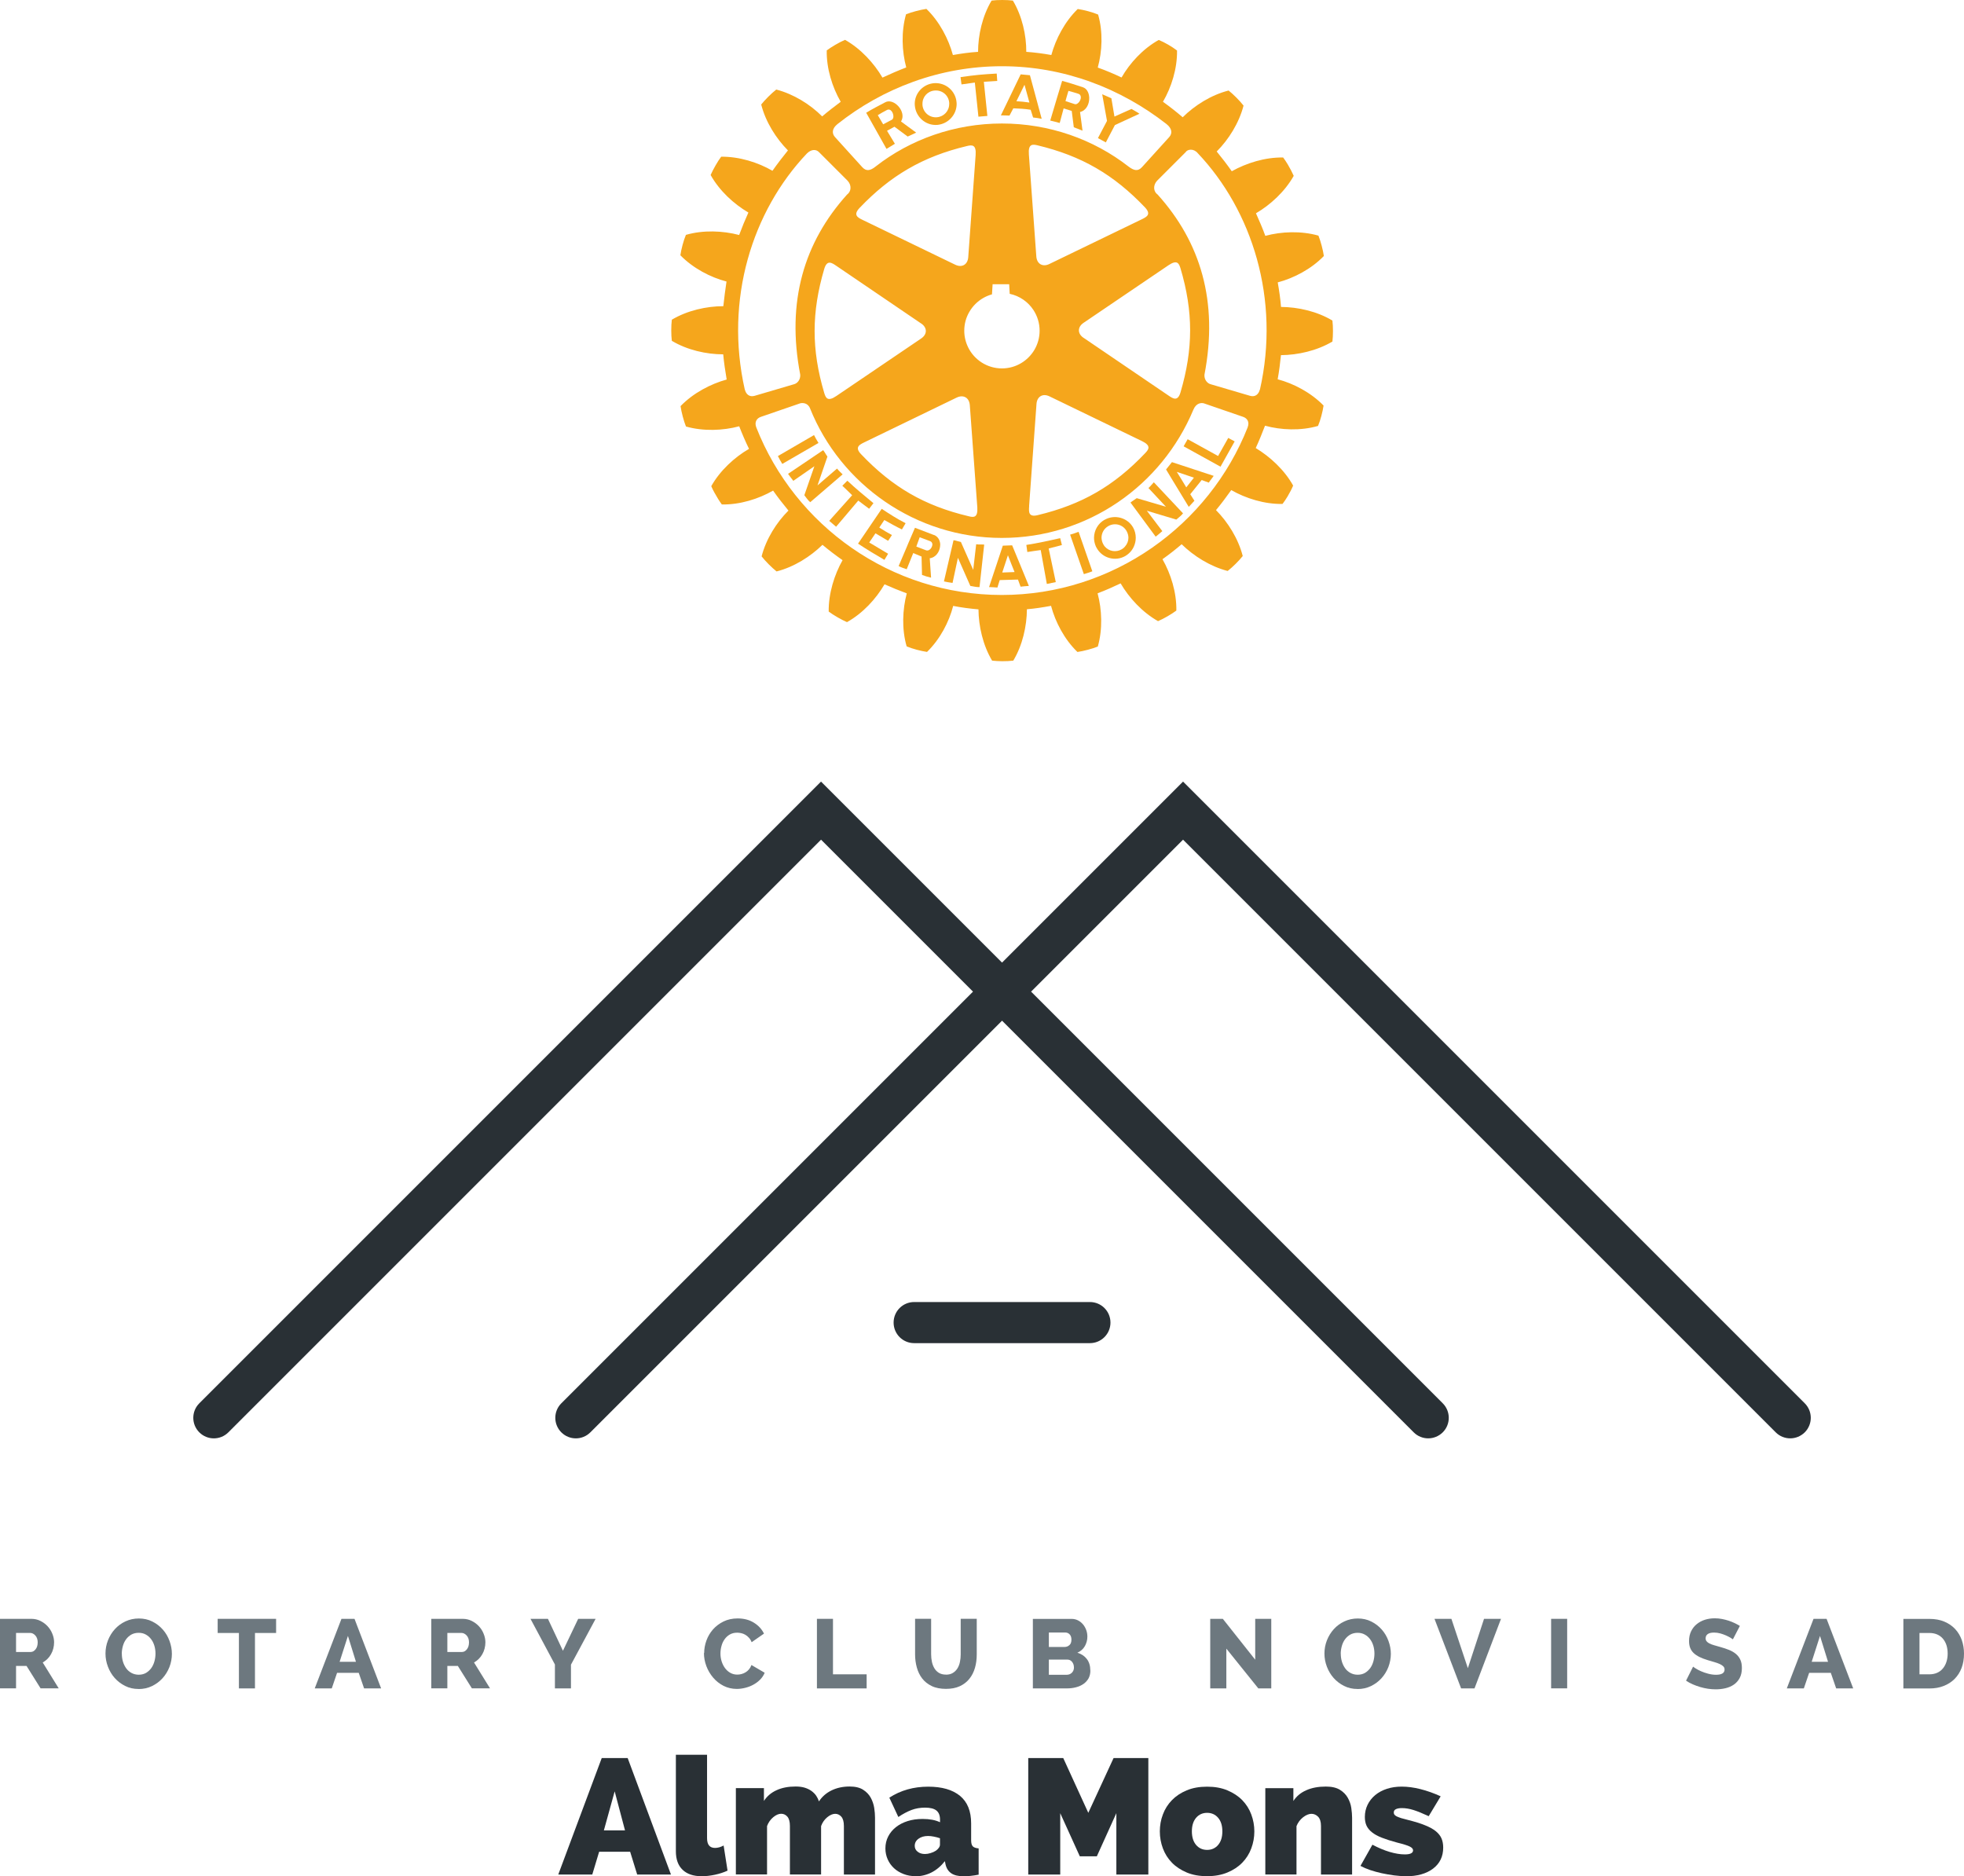 <?xml version="1.0" encoding="UTF-8"?> <svg xmlns="http://www.w3.org/2000/svg" id="Layer_2" data-name="Layer 2" viewBox="0 0 340.16 324.95"><g id="Layer_1-2" data-name="Layer 1"><g><path d="m230.77,59.18c.13-1.06.13-2.62,0-3.66-2.68-1.61-5.99-2.34-8.9-2.36-.11-1.42-.32-2.83-.57-4.25,2.8-.74,5.82-2.32,7.99-4.57-.15-1.04-.55-2.57-.94-3.53-3-.85-6.39-.72-9.2.04-.47-1.3-1.04-2.61-1.62-3.91,2.49-1.45,5.01-3.76,6.54-6.48-.25-.58-.63-1.3-1.02-1.96-.27-.45-.55-.88-.81-1.22-3.13-.06-6.36.96-8.9,2.38-.81-1.15-1.68-2.29-2.61-3.42,2.06-2.06,3.87-4.93,4.65-7.95-.66-.85-1.78-1.97-2.59-2.61-3.04.77-5.89,2.59-7.95,4.63-1.08-.93-2.23-1.83-3.42-2.68,1.47-2.51,2.49-5.76,2.44-8.88-.85-.66-2.19-1.44-3.17-1.83-2.72,1.51-5.01,4-6.44,6.5-1.3-.62-2.7-1.21-4.12-1.72.77-2.78.93-6.18.06-9.18-.98-.42-2.49-.81-3.53-.96-2.25,2.19-3.81,5.19-4.57,7.97-1.44-.26-2.91-.45-4.34-.55.02-2.87-.72-6.2-2.32-8.88C174.88.03,174.23,0,173.59,0c-.66,0-1.32.03-1.85.1-1.6,2.68-2.34,5.99-2.34,8.88-1.47.09-2.93.3-4.36.55-.76-2.8-2.34-5.82-4.59-7.99-1.04.15-2.57.55-3.53.94-.85,3-.72,6.39.04,9.2-1.38.53-2.78,1.13-4.12,1.76-1.46-2.49-3.76-5.01-6.48-6.54-.5.21-1.1.52-1.68.86-.55.32-1.09.67-1.49.97-.06,3.14.96,6.37,2.42,8.9-1.08.81-2.17,1.64-3.21,2.53-2.06-2.06-4.93-3.87-7.95-4.65-.85.66-1.96,1.78-2.61,2.59.77,3.04,2.59,5.89,4.63,7.95-.91,1.13-1.83,2.32-2.68,3.53-2.49-1.45-5.74-2.47-8.88-2.44-.31.41-.65.94-.96,1.48-.34.59-.65,1.19-.87,1.69,1.53,2.74,4.02,5.02,6.54,6.5-.57,1.26-1.11,2.57-1.6,3.89-2.81-.74-6.22-.89-9.22-.02-.42.98-.81,2.49-.96,3.53,2.19,2.25,5.2,3.82,7.99,4.55-.21,1.4-.4,2.83-.55,4.27-2.91,0-6.23.74-8.92,2.34-.13,1.06-.13,2.63,0,3.66,2.68,1.6,5.99,2.34,8.9,2.34.13,1.45.36,2.93.6,4.36-2.8.77-5.82,2.36-7.99,4.61.15,1.04.55,2.57.94,3.53,3,.85,6.39.72,9.22-.04.51,1.32,1.08,2.64,1.7,3.91-2.49,1.44-5.01,3.74-6.54,6.46.14.34.33.73.55,1.12.4.74.88,1.51,1.28,2.05,3.14.06,6.37-.96,8.88-2.4.83,1.19,1.74,2.34,2.66,3.46-2.06,2.04-3.87,4.91-4.65,7.93.66.85,1.78,1.96,2.59,2.61,3.04-.77,5.89-2.59,7.95-4.61,1.1.92,2.27,1.81,3.48,2.66-1.42,2.51-2.44,5.76-2.4,8.9.85.64,2.21,1.42,3.17,1.83,2.74-1.53,5.02-4.02,6.5-6.55,1.23.55,2.53,1.08,3.85,1.57-.74,2.78-.89,6.18-.02,9.18.98.42,2.49.81,3.53.96,2.25-2.19,3.82-5.19,4.53-7.97,1.4.28,2.87.47,4.38.6.02,2.87.76,6.2,2.36,8.88.51.06,1.13.09,1.76.1.68,0,1.37-.03,1.91-.1,1.61-2.68,2.34-5.99,2.36-8.9,1.4-.11,2.81-.34,4.18-.59.74,2.8,2.32,5.82,4.57,7.99,1.04-.15,2.57-.55,3.53-.94.85-3,.72-6.39-.04-9.22,1.36-.51,2.68-1.1,3.99-1.72,1.45,2.49,3.76,5.01,6.48,6.54.98-.42,2.34-1.21,3.17-1.83.06-3.14-.96-6.37-2.4-8.9,1.13-.79,2.25-1.68,3.32-2.59,2.08,2.04,4.95,3.85,7.97,4.63.85-.66,1.97-1.77,2.61-2.59-.78-3.04-2.59-5.89-4.63-7.95.91-1.1,1.79-2.27,2.64-3.47,2.51,1.44,5.76,2.46,8.88,2.4.28-.36.58-.81.87-1.29.38-.64.74-1.32.97-1.89-1.51-2.72-4.01-5.01-6.48-6.5.59-1.27,1.11-2.57,1.61-3.87,2.78.76,6.18.91,9.18.04.42-.98.81-2.49.96-3.53-2.19-2.25-5.19-3.82-7.95-4.55.25-1.36.43-2.78.57-4.18,2.91-.02,6.23-.76,8.92-2.36m-85.74-37.65c7.82-6.21,17.76-10.03,28.49-10.03s20.57,3.82,28.5,10.01c1.02.81,1.02,1.64.49,2.25l-4.74,5.23c-.68.74-1.38.61-2.34-.13-6.04-4.7-13.71-7.44-21.91-7.44s-15.87,2.76-21.86,7.44c-.94.76-1.64.87-2.32.13l-4.74-5.23c-.53-.6-.55-1.44.43-2.23m14.5,34.52c1.07.71,1.1,1.87,0,2.61l-14.69,9.96c-1.5,1.02-1.83.34-2.09-.52-2.24-7.54-2.21-13.99,0-21.5.48-1.59,1.26-1.1,2.09-.53l14.68,9.98Zm-10.68-19.99c2.68-2.81,5.41-5.03,8.41-6.77,3.04-1.77,6.36-3.05,10.22-3.97.87-.21,1.62-.26,1.49,1.55l-1.28,17.7c-.05.64-.31,1.1-.71,1.34-.41.25-.97.25-1.56-.04l-15.98-7.73c-.91-.43-1.72-.87-.59-2.08m.86,40.57l15.98-7.74c1.15-.55,2.17,0,2.27,1.3l1.3,17.72c.11,1.81-.62,1.76-1.51,1.53-7.65-1.81-13.22-5.06-18.63-10.75-1.13-1.19-.3-1.63.59-2.06m17.96-16.45c-.43-.87-.67-1.84-.67-2.87,0-1.18.31-2.28.86-3.23.58-1.02,1.43-1.87,2.45-2.45.46-.26.96-.47,1.49-.62l.11-1.75h2.87l.09,1.66c1.71.36,3.17,1.38,4.1,2.79.68,1.03,1.08,2.27,1.08,3.6,0,1.21-.33,2.34-.9,3.31-1.13,1.91-3.2,3.2-5.57,3.22-.02,0-.03,0-.05,0-2.57,0-4.8-1.49-5.86-3.65m10.56,27.5l1.28-17.7c.09-1.27,1.08-1.89,2.27-1.3l15.98,7.73c1.64.79,1.21,1.42.59,2.08-5.42,5.71-10.99,8.92-18.62,10.75-1.61.4-1.57-.55-1.49-1.55m9.43-29.15c-1.07-.71-1.1-1.87,0-2.61l14.69-9.96c1.5-1.02,1.83-.34,2.09.52,2.24,7.54,2.21,13.99,0,21.5-.48,1.59-1.26,1.1-2.09.53l-14.68-9.98Zm10.06-20.53l-15.98,7.73c-1.15.57-2.17.02-2.27-1.3l-1.29-17.7c-.13-1.81.62-1.76,1.49-1.55,7.65,1.83,13.22,5.08,18.62,10.75,1.13,1.21.32,1.64-.59,2.08m-68.72,29.49c-3.53-15.62,1.28-30.92,10.75-40.9.77-.77,1.62-.77,2.13-.21l4.93,4.93c.72.77.64,1.87-.11,2.4-7.42,8.24-10.54,18.51-8.1,31.19.06.83-.47,1.51-1.11,1.66l-6.8,2c-.91.26-1.49-.3-1.68-1.08m87.1,6.5c-6.71,17-23.35,29.07-42.6,29.07s-35.83-12.02-42.52-29.02c-.36-.93.08-1.59.79-1.83l6.8-2.34c.38-.11,1.32-.13,1.72.87,5.29,13.2,18.34,22.44,33.21,22.44s27.69-9.05,33.19-22.23c.51-1.21,1.44-1.19,1.81-1.08l6.8,2.34c.72.25,1.13.89.79,1.78m2.1-6.5c-.19.77-.77,1.34-1.68,1.08l-6.8-2c-.64-.15-1.17-.83-1.11-1.66,2.44-12.67-.68-22.95-8.1-31.19-.76-.53-.83-1.62-.11-2.4l4.93-4.93c.34-.57,1.42-.68,2.1.13,9.48,9.99,14.32,25.35,10.79,40.97" fill="#f5a61c"></path><path d="m191.29,90.03c-1.15.66-1.79,1.85-1.81,3.1,0,.51.11,1.02.32,1.51.06.11.11.21.17.32,1,1.74,3.23,2.32,4.93,1.34.68-.4,1.19-.98,1.49-1.66.21-.47.32-.98.32-1.51,0-.6-.15-1.23-.47-1.79-1-1.72-3.23-2.29-4.95-1.3m3.57,4.61c-.15.19-.36.36-.59.49-.98.57-2.21.36-2.93-.49-.09-.11-.17-.23-.24-.36-.21-.36-.3-.76-.32-1.15,0-.81.42-1.59,1.17-2.02,1.11-.64,2.53-.28,3.17.85.21.38.32.78.32,1.17,0,.55-.21,1.1-.59,1.51" fill="#f5a61c"></path><path d="m140.98,75.36l-6.25,3.63c.23.43.49.95.76,1.36l6.27-3.63c-.34-.55-.51-.85-.77-1.36" fill="#f5a61c"></path><path d="m185.34,92.6l2.38,6.84c.47-.15,1-.3,1.47-.49l-2.38-6.84c-.58.23-.91.32-1.47.49" fill="#f5a61c"></path><path d="m150.54,88.11l.74-.96c-1.66-1.38-2.99-2.46-4.52-3.89l-.87.87c.61.55,1.11,1.08,1.7,1.64l-3.97,4.44,1.19,1.02,3.84-4.53c.62.49,1.25.93,1.89,1.42" fill="#f5a61c"></path><path d="m183.62,93.21c-2.12.47-3.78.85-5.86,1.17l.17,1.23c.79-.13,1.51-.23,2.32-.34l1.06,5.87,1.55-.32-1.23-5.82c.77-.19,1.51-.4,2.29-.6l-.3-1.19Z" fill="#f5a61c"></path><path d="m175.38,94.64l-.08-.19-1.62.06-.04.13-1,3.02-1.34,4.02c.49.02.98.04,1.45.08l.4-1.29,3.16-.09.45,1.23c.47-.06.94-.09,1.44-.13l-1.57-3.82-1.25-3.02Zm-1.79,4.51l.49-1.49.49-1.49.58,1.49.57,1.42-2.13.08Z" fill="#f5a61c"></path><path d="m201.96,81.31l1.06,1.76,2.87,4.72c.34-.36.66-.72.98-1.06l-.72-1.13,1.98-2.46,1.23.45c.11-.19.25-.36.38-.53.15-.21.3-.43.47-.64l-7.23-2.38-1.02,1.27Zm4.82,1.42l-.26.34-1.06,1.34-.81-1.34-.83-1.34,2.97,1Z" fill="#f5a61c"></path><polygon points="210.97 78.98 205.7 76.07 205 77.3 211.39 80.83 213.84 76.45 212.73 75.85 210.97 78.98" fill="#f5a61c"></polygon><path d="m169.07,94.28l-.51,4.42-2.13-4.82c-.51-.11-.79-.25-1.28-.32l-1.66,7.14c.49.11.98.19,1.49.26l.93-4.35,2.15,4.87c.47.06,1.02.23,1.59.21l.81-7.37c-.44-.04-.93.02-1.38-.06" fill="#f5a61c"></path><path d="m198.9,84.52l3.04,3.25-5.06-1.49c-.42.32-.7.44-1.08.76l4.36,5.91c.4-.3.77-.64,1.15-.96l-2.68-3.53,5.1,1.53c.36-.32.83-.64,1.17-1.08l-5.06-5.38c-.3.3-.58.7-.94,1" fill="#f5a61c"></path><path d="m144.97,81.16l-3.38,2.91,1.72-4.99c-.32-.43-.42-.72-.74-1.11l-6.08,4.1c.28.42.6.79.91,1.21l3.65-2.53-1.74,5.02c.3.36.58.85,1.02,1.21l5.61-4.82c-.3-.32-.68-.62-.96-1" fill="#f5a61c"></path><path d="m161.74,92.66l-3.27-1.25-1.21,2.81-.17.42-1.45,3.4c.47.25.94.4,1.4.55l1.13-2.8,1.44.6.08,3.19c.55.21,1.08.36,1.57.47l-.23-3.36c1.04-.13,1.7-1.1,1.79-2.06.02-.13.02-.28.02-.42-.06-.68-.4-1.3-1.1-1.57m-.32,1.98c-.15.45-.59.87-1.06.68l-1.66-.64.02-.04.15-.42.42-1.15,1.81.68c.23.09.34.26.38.47.02.13,0,.28-.06.42" fill="#f5a61c"></path><path d="m153.17,90.07c.98.55,1.98,1.12,3.04,1.63l.64-1.08c-1.47-.74-2.85-1.64-4.14-2.49l-4.1,6.03c1.55,1.02,2.98,1.89,4.57,2.81l.64-1.06-3.27-1.95,1.08-1.59,2.19,1.3.66-1c-.72-.38-1.45-.83-2.19-1.3l.87-1.3Z" fill="#f5a61c"></path><path d="m162.37,21.63c1.89-.19,3.32-1.78,3.32-3.63,0-.11-.02-.21-.02-.3-.17-2-1.94-3.46-3.93-3.29-1.87.17-3.31,1.72-3.31,3.59,0,.11.02.21.02.32.19,2,1.94,3.48,3.91,3.31m-2.59-3.63c-.02-1.23.89-2.23,2.12-2.32,1.28-.11,2.4.81,2.51,2.1,0,.08.02.15,0,.23,0,1.21-.91,2.19-2.12,2.3-1.26.11-2.4-.81-2.51-2.12v-.19Z" fill="#f5a61c"></path><path d="m175.49,18.76c1,.04,1.96.08,3.02.25l.42,1.34c.53.06.93.11,1.49.23l-1.17-4.34-.87-3.21-1.6-.15-1.62,3.36-1.81,3.74c.62.02.87,0,1.49.04l.66-1.25Zm1.19-2.53l.76-1.55.43,1.55.42,1.53c-.74-.11-1.49-.19-2.25-.23l.64-1.3Z" fill="#f5a61c"></path><path d="m168.84,14.3l.62,5.91,1.55-.13-.61-5.91,2.32-.15-.09-1.28c-2.59.15-3.65.24-6.27.62l.17,1.26,2.3-.32Z" fill="#f5a61c"></path><path d="m191.53,24.66l1.57-3,4.25-1.96c-.43-.32-.93-.55-1.38-.83l-2.95,1.32-.53-3.16c-.6-.28-.96-.43-1.59-.7l.83,4.61-1.57,2.98,1.36.74Z" fill="#f5a61c"></path><path d="m184.22,18.78l1.4.43.36,2.83c.61.23.98.38,1.51.59l-.43-3.23c1.1-.25,1.64-1.44,1.59-2.51-.04-.81-.4-1.55-1.1-1.78-1.19-.38-2.38-.79-3.59-1.1l-.87,2.87-1.19,4c.64.17,1.04.25,1.64.42l.68-2.53Zm.49-1.89l.34-1.15c.66.19,1.06.28,1.68.49.36.11.47.36.47.66-.02.59-.59,1.28-1.04,1.15l-1.62-.53.17-.62Z" fill="#f5a61c"></path><path d="m153.54,25.79c.59-.34.91-.57,1.45-.89l-1.36-2.25,1.29-.7,2.29,1.7c.59-.26.96-.43,1.47-.68l-2.63-1.93c.15-.24.23-.51.26-.77.13-1.55-1.72-3.25-3-2.55-1.1.59-2.23,1.15-3.29,1.81l.42.74,3.1,5.52Zm.02-6.71c.72-.42,1.23.53,1.17,1.19-.02.21-.11.38-.26.47l-1.51.79-.74-1.26-.19-.32c.6-.36.94-.57,1.53-.87" fill="#f5a61c"></path><path d="m0,292.43v-12.05h5.43c.57,0,1.09.12,1.57.36.48.24.9.55,1.25.93.35.38.63.82.82,1.31.2.49.3.98.3,1.47,0,.37-.05.73-.14,1.08-.09.35-.22.67-.39.97-.17.31-.38.58-.62.82-.24.24-.52.45-.82.62l2.77,4.48h-3.14l-2.43-3.88h-1.82v3.88H0Zm2.78-6.31h2.54c.33,0,.61-.16.85-.47.24-.31.36-.71.36-1.2s-.14-.89-.41-1.19c-.27-.29-.57-.44-.88-.44h-2.46v3.29Z" fill="#6d787f"></path><path d="m24.01,292.53c-.86,0-1.64-.17-2.34-.53-.7-.35-1.3-.81-1.81-1.38-.5-.57-.89-1.22-1.17-1.96-.28-.74-.42-1.49-.42-2.27s.14-1.56.43-2.29c.29-.73.69-1.38,1.2-1.94.51-.56,1.12-1.01,1.83-1.34.71-.33,1.48-.5,2.32-.5s1.64.17,2.34.53c.7.35,1.3.81,1.81,1.39s.89,1.23,1.16,1.97c.27.74.41,1.48.41,2.24s-.14,1.56-.43,2.29c-.29.73-.69,1.38-1.2,1.94-.51.56-1.12,1.01-1.82,1.35-.71.34-1.48.51-2.32.51m-2.9-6.11c0,.46.06.91.19,1.35.13.44.32.82.56,1.16.24.34.55.61.92.81.37.2.79.31,1.26.31s.91-.11,1.27-.32c.36-.22.66-.5.91-.84.24-.34.42-.73.54-1.17.12-.43.18-.88.18-1.33s-.06-.91-.19-1.35c-.13-.44-.32-.82-.57-1.15-.25-.33-.55-.6-.92-.8-.36-.2-.77-.3-1.24-.3s-.91.11-1.27.31c-.36.21-.66.48-.91.82s-.43.73-.55,1.16c-.12.44-.19.88-.19,1.33" fill="#6d787f"></path><polygon points="47.82 282.83 44.16 282.83 44.16 292.43 41.38 292.43 41.38 282.83 37.7 282.83 37.7 280.38 47.82 280.38 47.82 282.83" fill="#6d787f"></polygon><path d="m54.51,292.43l4.63-12.05h2.26l4.61,12.05h-2.95l-.93-2.7h-3.75l-.92,2.7h-2.95Zm5.75-9.09l-1.44,4.48h2.83l-1.39-4.48Z" fill="#6d787f"></path><path d="m74.7,292.43v-12.05h5.43c.57,0,1.09.12,1.57.36.48.24.9.55,1.25.93.35.38.63.82.82,1.31.2.49.3.98.3,1.47,0,.37-.05.73-.14,1.08-.09.35-.22.67-.39.97-.17.31-.38.58-.62.82-.24.24-.52.45-.82.62l2.77,4.48h-3.14l-2.43-3.88h-1.82v3.88h-2.78Zm2.78-6.31h2.54c.33,0,.61-.16.85-.47.24-.31.36-.71.36-1.2s-.14-.89-.41-1.19c-.27-.29-.57-.44-.88-.44h-2.46v3.29Z" fill="#6d787f"></path><polygon points="94.9 280.38 97.5 285.91 100.14 280.38 103.16 280.38 98.89 288.32 98.89 292.43 96.11 292.43 96.11 288.29 91.88 280.38 94.9 280.38" fill="#6d787f"></polygon><path d="m121.96,286.3c0-.72.13-1.44.39-2.16.26-.72.64-1.36,1.14-1.93.5-.56,1.11-1.02,1.82-1.37.72-.35,1.53-.53,2.45-.53,1.08,0,2.01.24,2.8.73.79.49,1.38,1.12,1.76,1.9l-2.14,1.49c-.12-.32-.28-.58-.48-.79-.19-.21-.4-.38-.63-.51-.23-.13-.46-.22-.7-.27-.24-.05-.47-.08-.69-.08-.5,0-.93.11-1.29.32-.36.21-.66.49-.9.83-.24.34-.42.72-.53,1.15-.12.43-.18.86-.18,1.31,0,.48.07.93.21,1.37.14.44.34.83.59,1.17.26.34.56.61.92.81.36.2.76.3,1.2.3.23,0,.46-.03.7-.09.24-.06.48-.16.7-.29.23-.13.43-.3.61-.51.18-.21.33-.47.44-.77l2.29,1.34c-.18.44-.44.84-.79,1.19-.35.35-.74.64-1.18.88-.44.24-.91.42-1.4.54-.49.12-.98.19-1.45.19-.84,0-1.6-.18-2.3-.53-.7-.36-1.3-.83-1.8-1.42-.5-.59-.9-1.25-1.18-2-.28-.75-.42-1.5-.42-2.27" fill="#6d787f"></path><polygon points="141.49 292.43 141.49 280.38 144.27 280.38 144.27 289.99 150.1 289.99 150.1 292.43 141.49 292.43" fill="#6d787f"></polygon><path d="m163.83,290.05c.48,0,.88-.1,1.2-.3.33-.2.59-.46.8-.79.2-.33.35-.7.43-1.13.09-.42.13-.86.13-1.3v-6.16h2.78v6.16c0,.84-.1,1.62-.31,2.34-.21.72-.53,1.36-.97,1.9-.43.54-.99.97-1.66,1.28-.67.31-1.47.46-2.4.46s-1.78-.16-2.46-.49c-.68-.33-1.23-.77-1.65-1.31-.42-.55-.73-1.18-.93-1.91-.2-.72-.3-1.48-.3-2.27v-6.16h2.78v6.16c0,.46.05.9.14,1.32.09.42.24.79.44,1.12.2.33.47.59.79.78s.72.29,1.2.29" fill="#6d787f"></path><path d="m188.85,289.34c0,.52-.11.97-.32,1.36-.22.38-.51.7-.88.96-.37.25-.81.45-1.31.58-.5.13-1.02.19-1.58.19h-5.87v-12.04h6.7c.42,0,.8.09,1.14.27s.63.42.86.7c.24.29.42.62.55.98.13.37.19.74.19,1.13,0,.58-.15,1.12-.43,1.63-.29.51-.72.89-1.3,1.15.69.2,1.24.57,1.64,1.09.4.52.6,1.19.6,2m-7.18-6.58v2.49h2.73c.31,0,.58-.1.82-.31.24-.2.36-.52.36-.95,0-.4-.1-.7-.31-.92-.21-.22-.46-.32-.75-.32h-2.83Zm4.34,6.02c0-.37-.11-.69-.32-.95-.21-.26-.49-.39-.81-.39h-3.21v2.63h3.09c.36,0,.66-.12.9-.36.24-.24.36-.55.36-.93" fill="#6d787f"></path><polygon points="212.4 285.54 212.4 292.43 209.61 292.43 209.61 280.38 211.79 280.38 217.4 287.46 217.4 280.38 220.18 280.38 220.18 292.43 217.94 292.43 212.4 285.54" fill="#6d787f"></polygon><path d="m235.13,292.53c-.86,0-1.64-.17-2.34-.53-.7-.35-1.3-.81-1.81-1.38-.5-.57-.89-1.22-1.17-1.96-.28-.74-.42-1.49-.42-2.27s.14-1.56.43-2.29c.29-.73.69-1.38,1.2-1.94.51-.56,1.12-1.01,1.83-1.34.71-.33,1.48-.5,2.32-.5s1.64.17,2.34.53c.7.35,1.3.81,1.81,1.39s.89,1.23,1.16,1.97c.27.74.41,1.48.41,2.24s-.15,1.56-.43,2.29c-.29.73-.69,1.38-1.2,1.94-.51.56-1.12,1.01-1.82,1.35-.71.34-1.48.51-2.32.51m-2.9-6.11c0,.46.06.91.19,1.35.13.44.32.82.56,1.16.24.34.55.61.92.81.37.2.79.31,1.26.31s.91-.11,1.27-.32c.36-.22.66-.5.91-.84.24-.34.42-.73.54-1.17.12-.43.18-.88.18-1.33s-.06-.91-.19-1.35c-.13-.44-.32-.82-.57-1.15-.25-.33-.55-.6-.92-.8-.36-.2-.77-.3-1.24-.3s-.91.11-1.27.31c-.36.21-.66.48-.91.82s-.43.73-.55,1.16c-.12.44-.19.88-.19,1.33" fill="#6d787f"></path><polygon points="251.38 280.38 254.23 288.93 257.03 280.38 259.97 280.38 255.38 292.43 253.06 292.43 248.45 280.38 251.38 280.38" fill="#6d787f"></polygon><rect x="268.65" y="280.38" width="2.78" height="12.04" fill="#6d787f"></rect><path d="m300.1,283.91s-.17-.13-.37-.25c-.2-.12-.46-.25-.76-.39-.31-.14-.64-.25-1-.36-.36-.1-.72-.15-1.09-.15-.48,0-.84.08-1.09.25s-.38.42-.38.75c0,.2.06.37.17.51.11.14.27.26.48.37.21.11.47.21.78.3.31.09.67.19,1.08.31.58.16,1.1.33,1.56.52.46.19.86.42,1.19.7.33.28.58.61.76,1.01.18.4.26.87.26,1.43,0,.68-.13,1.25-.38,1.72-.25.47-.59.85-1.01,1.14-.42.29-.9.5-1.45.63-.55.13-1.11.19-1.69.19-.44,0-.89-.03-1.35-.1-.46-.07-.91-.17-1.35-.3-.44-.13-.87-.29-1.29-.47-.42-.18-.8-.39-1.15-.63l1.22-2.43c.06.06.21.16.46.32s.55.32.92.48c.36.16.77.3,1.22.42.45.12.91.19,1.37.19.98,0,1.48-.3,1.48-.9,0-.23-.07-.41-.22-.56-.15-.15-.35-.28-.61-.4-.26-.12-.57-.23-.92-.33-.35-.1-.74-.22-1.15-.34-.56-.17-1.04-.35-1.44-.55s-.75-.43-1.02-.69c-.27-.26-.47-.56-.6-.9-.13-.34-.19-.73-.19-1.19,0-.63.12-1.19.36-1.68.24-.49.56-.9.97-1.23.41-.33.88-.59,1.42-.76.54-.17,1.11-.25,1.71-.25.43,0,.85.04,1.26.12.41.08.79.18,1.16.3.37.12.71.27,1.04.42.33.16.62.32.88.48l-1.2,2.31Z" fill="#6d787f"></path><path d="m309.47,292.43l4.63-12.05h2.26l4.61,12.05h-2.95l-.93-2.7h-3.75l-.92,2.7h-2.95Zm5.75-9.09l-1.44,4.48h2.83l-1.39-4.48Z" fill="#6d787f"></path><path d="m329.66,292.43v-12.04h4.5c.99,0,1.87.16,2.61.48.75.32,1.37.75,1.87,1.29.5.54.88,1.18,1.14,1.91.25.73.38,1.51.38,2.33,0,.92-.14,1.75-.42,2.49-.28.74-.69,1.37-1.21,1.9-.53.53-1.16.93-1.9,1.22-.74.29-1.56.43-2.47.43h-4.5Zm7.67-6.04c0-.53-.07-1.01-.21-1.45-.14-.43-.35-.81-.62-1.13-.27-.32-.61-.56-1-.73-.4-.17-.84-.25-1.34-.25h-1.71v7.16h1.71c.51,0,.96-.09,1.36-.27.4-.18.73-.43.99-.76.27-.32.47-.7.61-1.14s.21-.91.21-1.43" fill="#6d787f"></path><path d="m96.69,324.67l7.53-20.18h4.49l7.5,20.18h-5.85l-1.22-3.95h-5.37l-1.19,3.95h-5.88Zm9.77-14.41l-1.87,6.76h3.66l-1.79-6.76Z" fill="#293035"></path><path d="m117.06,303.92h5.4v14.44c0,1.14.46,1.7,1.39,1.7.23,0,.47-.04.74-.11.26-.08.51-.18.74-.31l.68,4.35c-.64.3-1.37.54-2.17.71s-1.57.26-2.29.26c-1.44,0-2.55-.37-3.32-1.11-.78-.74-1.17-1.81-1.17-3.21v-16.71Z" fill="#293035"></path><path d="m151.56,324.67h-5.4v-8.41c0-.74-.15-1.27-.44-1.61-.29-.33-.65-.5-1.07-.5s-.9.2-1.38.6c-.48.4-.84.91-1.06,1.53v8.38h-5.4v-8.41c0-.74-.15-1.27-.44-1.61-.29-.33-.65-.5-1.07-.5-.44,0-.9.2-1.38.6-.48.4-.84.91-1.07,1.53v8.38h-5.4v-14.95h4.86v2.22c.53-.82,1.26-1.44,2.19-1.86.93-.43,2.03-.64,3.3-.64.61,0,1.14.07,1.59.21.45.14.85.34,1.18.58.33.25.6.52.8.82.2.3.36.63.47.97.53-.81,1.25-1.45,2.17-1.9s1.97-.68,3.14-.68c.98,0,1.77.19,2.34.56.58.37,1.02.83,1.32,1.38.3.55.5,1.14.6,1.76.1.63.14,1.19.14,1.71v9.83Z" fill="#293035"></path><path d="m158.57,324.95c-.74,0-1.43-.12-2.07-.37s-1.2-.58-1.66-1.01c-.46-.43-.83-.93-1.09-1.52-.26-.59-.4-1.22-.4-1.9,0-.76.16-1.45.48-2.07.32-.63.77-1.17,1.34-1.62.57-.45,1.24-.8,2.03-1.05.79-.25,1.65-.37,2.6-.37,1.21,0,2.22.19,3.01.57v-.46c0-.7-.2-1.22-.61-1.56-.41-.34-1.07-.51-1.98-.51-.85,0-1.64.14-2.36.41-.72.28-1.48.68-2.27,1.21l-1.56-3.35c1.97-1.27,4.21-1.9,6.73-1.9,2.39,0,4.22.53,5.51,1.59,1.29,1.06,1.93,2.65,1.93,4.77v2.9c0,.51.09.87.28,1.07.19.2.53.32,1.02.36v4.55c-.49.09-.96.17-1.39.21-.44.05-.82.07-1.17.07-.97,0-1.7-.18-2.2-.53-.5-.35-.83-.87-.98-1.55l-.11-.54c-.66.85-1.43,1.5-2.3,1.95-.87.44-1.8.67-2.78.67m1.62-3.86c.32,0,.65-.05.99-.16.34-.1.64-.24.91-.41.21-.15.38-.32.51-.5.13-.18.2-.36.2-.55v-1.11c-.32-.11-.67-.21-1.05-.28-.38-.08-.72-.11-1.02-.11-.66,0-1.21.16-1.65.48-.44.32-.65.73-.65,1.22,0,.42.16.76.5,1.02.33.27.75.4,1.26.4" fill="#293035"></path><polygon points="193.35 324.67 193.35 314.04 189.97 321.51 187.02 321.51 183.63 314.04 183.63 324.67 178.09 324.67 178.09 304.49 184.15 304.49 188.49 313.98 192.87 304.49 198.89 304.49 198.89 324.67 193.35 324.67" fill="#293035"></polygon><path d="m209.07,324.95c-1.35,0-2.52-.21-3.54-.64-1.01-.43-1.87-.99-2.56-1.7-.69-.71-1.21-1.53-1.56-2.47-.35-.94-.53-1.92-.53-2.94s.17-2,.53-2.94c.35-.94.87-1.76,1.56-2.47.69-.71,1.54-1.28,2.56-1.7,1.01-.43,2.19-.64,3.54-.64s2.5.21,3.52.64c1.02.43,1.88.99,2.57,1.7.69.71,1.21,1.53,1.56,2.47.35.94.53,1.92.53,2.94s-.18,2-.53,2.94c-.35.94-.87,1.76-1.56,2.47-.69.71-1.55,1.28-2.57,1.7-1.02.43-2.2.64-3.52.64m-2.64-7.76c0,1,.25,1.79.74,2.36.49.57,1.13.85,1.9.85s1.41-.28,1.9-.85c.49-.57.74-1.35.74-2.36s-.25-1.79-.74-2.36c-.49-.57-1.13-.85-1.9-.85s-1.41.28-1.9.85-.74,1.35-.74,2.36" fill="#293035"></path><path d="m234.19,324.67h-5.4v-8.41c0-.74-.17-1.27-.5-1.61-.33-.33-.72-.5-1.15-.5s-.94.2-1.45.6c-.51.4-.89.91-1.14,1.53v8.38h-5.4v-14.95h4.86v2.22c.53-.82,1.27-1.44,2.23-1.86.96-.43,2.09-.64,3.4-.64,1.02,0,1.83.19,2.43.56.6.37,1.05.83,1.36,1.38.31.55.52,1.14.61,1.76.09.63.14,1.19.14,1.71v9.83Z" fill="#293035"></path><path d="m243.45,324.95c-.63,0-1.3-.05-2.02-.14-.72-.1-1.43-.22-2.12-.37-.69-.15-1.36-.34-2-.55-.64-.22-1.2-.46-1.68-.72l2.07-3.67c1.04.55,2.04.97,2.98,1.25.95.28,1.83.43,2.64.43.95,0,1.42-.24,1.42-.71,0-.25-.19-.46-.57-.65-.38-.19-1.1-.42-2.16-.68-1.06-.28-1.95-.57-2.67-.85-.72-.28-1.3-.6-1.73-.95-.44-.35-.75-.74-.94-1.16-.19-.43-.28-.92-.28-1.49,0-.76.16-1.46.47-2.1.31-.64.75-1.2,1.32-1.68.57-.47,1.25-.84,2.03-1.09.79-.26,1.64-.38,2.57-.38,1,0,2.08.14,3.23.43s2.32.7,3.51,1.25l-2.07,3.44c-1.06-.49-1.94-.85-2.64-1.07-.7-.22-1.37-.33-2.02-.33-.42,0-.75.06-1.01.18-.26.12-.38.32-.38.58,0,.15.04.28.11.38.08.1.21.2.4.3.19.09.45.19.78.3.33.1.74.21,1.24.33,1.14.29,2.09.58,2.87.9.78.31,1.4.65,1.86,1.02.46.37.8.79,1,1.25.2.46.3,1,.3,1.6,0,1.53-.58,2.75-1.75,3.64-1.17.89-2.75,1.33-4.76,1.33" fill="#293035"></path><path d="m312.58,243.05l-107.68-107.68-31.35,31.35-31.35-31.35-107.68,107.68c-1.39,1.39-1.39,3.64,0,5.03,1.39,1.39,3.64,1.39,5.03,0l102.65-102.65,26.32,26.32-71.3,71.3c-1.39,1.39-1.39,3.64,0,5.03s3.64,1.39,5.03,0l71.3-71.3,71.3,71.3c.69.69,1.6,1.04,2.51,1.04s1.82-.35,2.52-1.04c1.39-1.39,1.39-3.64,0-5.03l-71.3-71.3,26.32-26.32,102.65,102.65c.69.69,1.6,1.04,2.51,1.04s1.82-.35,2.52-1.04c1.39-1.39,1.39-3.64,0-5.03" fill="#293035"></path><path d="m188.77,225.51h-30.44c-1.97,0-3.56,1.59-3.56,3.56s1.59,3.56,3.56,3.56h30.44c1.96,0,3.56-1.59,3.56-3.56s-1.59-3.56-3.56-3.56" fill="#293035"></path></g></g></svg> 